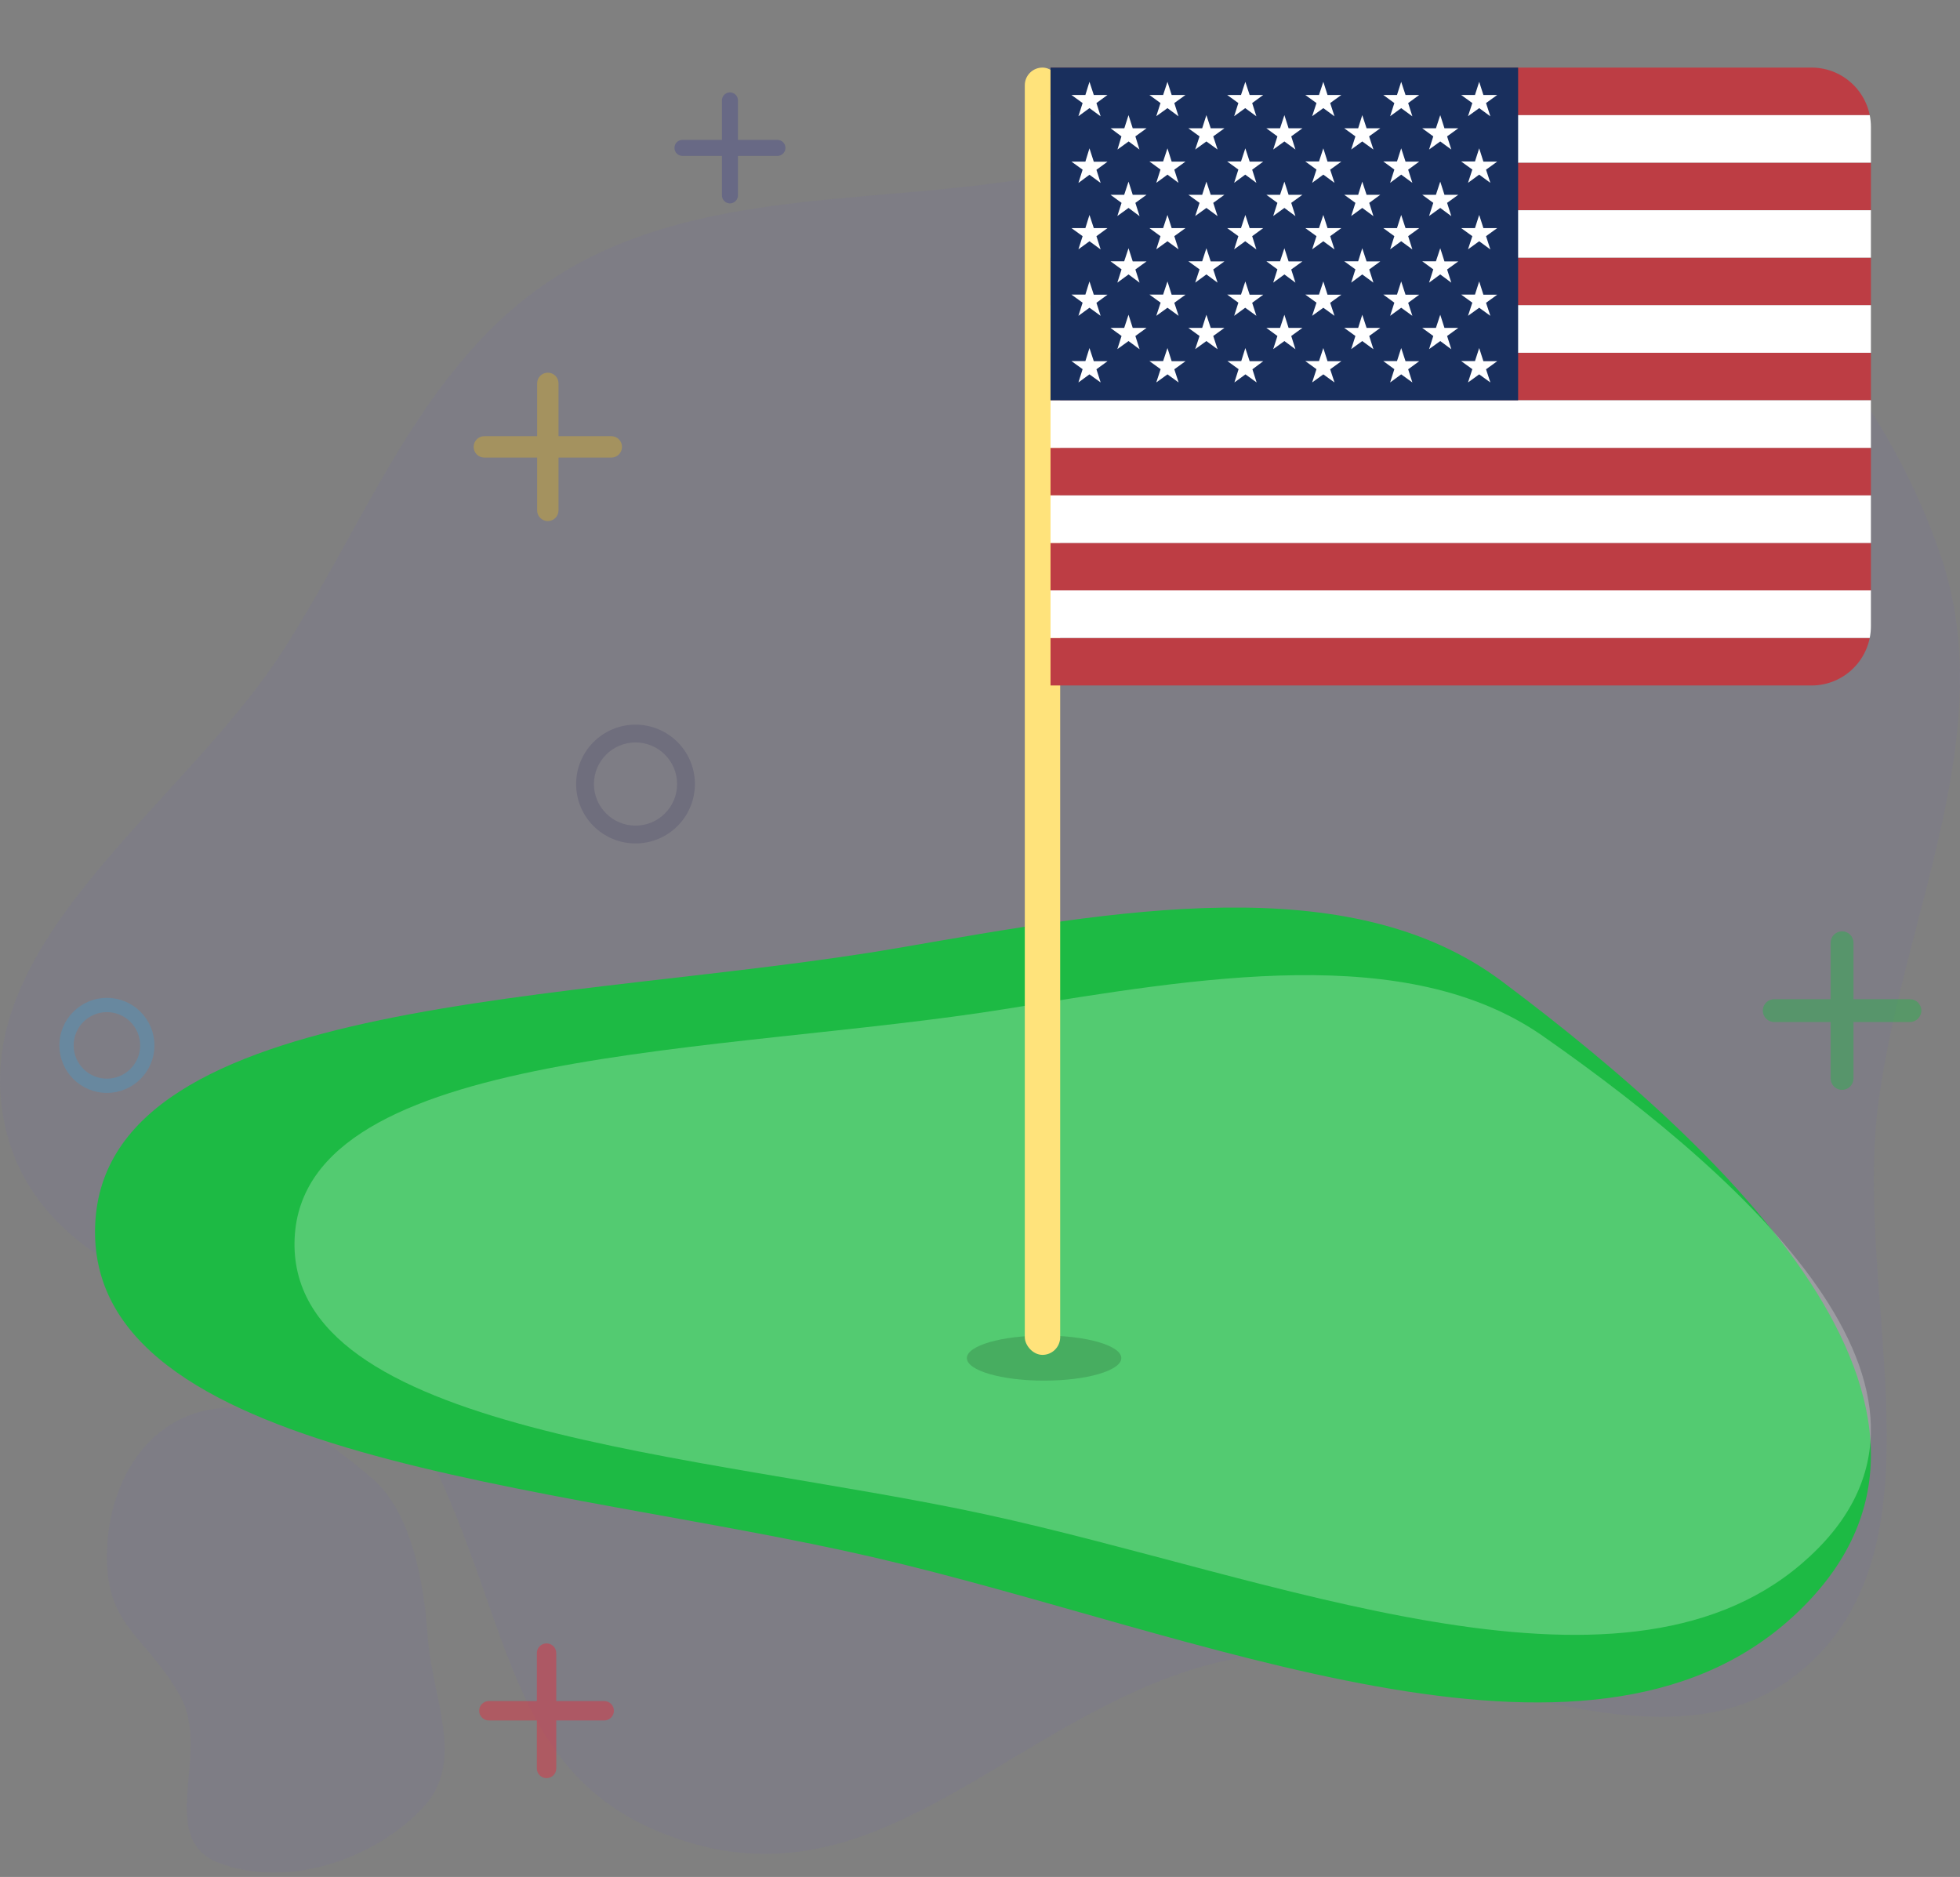 <svg viewBox="0 0 330 316" fill="none" xmlns="http://www.w3.org/2000/svg">
<rect x="0" y="0" width="330" height="316" fill="#808080" stroke="none"/>
<path opacity="0.06" fill-rule="evenodd" clip-rule="evenodd" d="M169.331 30.609C143.073 34.294 115.349 32.46 93.122 46.9C70.95 61.304 61.846 87.575 47.49 109.763C30.41 136.161 -5.961 158.844 0.836 189.533C7.783 220.896 51.357 219.837 72 244.469C87 274.469 85.15 301.483 117 310.469C148.987 319.493 171.119 289.242 203.143 280.349C235.972 271.232 277.099 303.039 303.292 281.271C328.355 260.442 312.13 218.737 316.167 186.422C320.11 154.861 336.997 123.649 326.745 93.536C316.184 62.513 291.125 35.568 260.666 23.392C231.726 11.823 200.199 26.278 169.331 30.609Z" fill="#6857E5"/>
<path opacity="0.06" fill-rule="evenodd" clip-rule="evenodd" d="M72.035 275.711C71.438 267.098 69.501 254.659 62.544 248.799C55.252 242.657 46.784 236.109 36.912 237.1C24.453 238.352 18 250.167 18 262.093C18 274.02 24.574 275.332 30.308 285.491C35.666 294.983 26.093 309.549 36.912 313.651C48.558 318.067 63.215 312.964 71.346 304.18C78.414 296.545 72.727 285.678 72.035 275.711Z" fill="#6857E5"/>
<path opacity="0.3" fill-rule="evenodd" clip-rule="evenodd" d="M107 139C110.866 139 114 135.866 114 132C114 128.134 110.866 125 107 125C103.134 125 100 128.134 100 132C100 135.866 103.134 139 107 139ZM107 142C112.523 142 117 137.523 117 132C117 126.477 112.523 122 107 122C101.477 122 97 126.477 97 132C97 137.523 101.477 142 107 142Z" fill="#4F4B6C"/>
<path opacity="0.4" fill-rule="evenodd" clip-rule="evenodd" d="M308.219 158.72C308.219 157.658 309.08 156.797 310.142 156.797C311.204 156.797 312.065 157.658 312.065 158.72L312.065 168.22H321.565C322.627 168.22 323.488 169.08 323.488 170.143C323.488 171.205 322.627 172.066 321.565 172.066L312.065 172.066L312.065 181.565C312.065 182.627 311.204 183.488 310.142 183.488C309.08 183.488 308.219 182.627 308.219 181.565L308.219 172.066L298.72 172.066C297.658 172.066 296.797 171.205 296.797 170.143C296.797 169.08 297.658 168.22 298.72 168.22L308.219 168.22L308.219 158.72Z" fill="#1DBA44"/>
<path opacity="0.3" fill-rule="evenodd" clip-rule="evenodd" d="M121.553 16.904C121.553 16.16 122.156 15.557 122.899 15.557C123.643 15.557 124.246 16.16 124.246 16.904L124.246 23.553H130.895C131.639 23.553 132.241 24.156 132.241 24.899C132.241 25.643 131.639 26.246 130.895 26.246H124.246L124.246 32.895C124.246 33.639 123.643 34.241 122.899 34.241C122.156 34.241 121.553 33.639 121.553 32.895L121.553 26.246L114.904 26.246C114.16 26.246 113.558 25.643 113.558 24.899C113.558 24.156 114.16 23.553 114.904 23.553L121.553 23.553L121.553 16.904Z" fill="#303392"/>
<path opacity="0.3" fill-rule="evenodd" clip-rule="evenodd" d="M90.436 64.545C90.436 63.551 91.242 62.745 92.236 62.745C93.23 62.745 94.036 63.551 94.036 64.545L94.036 73.436H102.926C103.92 73.436 104.726 74.241 104.726 75.235C104.726 76.229 103.92 77.035 102.926 77.035L94.036 77.035L94.036 85.926C94.036 86.92 93.23 87.726 92.236 87.726C91.242 87.726 90.436 86.92 90.436 85.926L90.436 77.035L81.545 77.035C80.551 77.035 79.746 76.229 79.746 75.235C79.746 74.241 80.551 73.436 81.545 73.436L90.436 73.436L90.436 64.545Z" fill="#FFC107"/>
<path opacity="0.5" fill-rule="evenodd" clip-rule="evenodd" d="M82.312 286.386C81.409 286.386 80.677 287.118 80.677 288.021C80.677 288.923 81.409 289.655 82.312 289.655L90.386 289.655L90.386 297.73C90.386 298.632 91.118 299.364 92.021 299.364C92.924 299.364 93.655 298.632 93.655 297.73L93.655 289.655H101.73C102.633 289.655 103.365 288.923 103.365 288.021C103.365 287.118 102.633 286.386 101.73 286.386H93.655L93.655 278.311C93.655 277.409 92.924 276.677 92.021 276.677C91.118 276.677 90.386 277.409 90.386 278.311L90.386 286.386L82.312 286.386Z" fill="#DC3545"/>
<path opacity="0.3" fill-rule="evenodd" clip-rule="evenodd" d="M18 181.6C21.093 181.6 23.6 179.093 23.6 176C23.6 172.907 21.093 170.4 18 170.4C14.907 170.4 12.4 172.907 12.4 176C12.4 179.093 14.907 181.6 18 181.6ZM18 184C22.418 184 26 180.418 26 176C26 171.582 22.418 168 18 168C13.582 168 10 171.582 10 176C10 180.418 13.582 184 18 184Z" fill="#38A1DC"/>
<path fill-rule="evenodd" clip-rule="evenodd" d="M16.026 206.162C17.68 167.117 97.378 168.915 151.249 159.593C187.714 153.283 227.091 145.933 252.833 165.184C293.176 195.355 337.716 239.364 301.833 272.209C266.872 304.21 201.384 274.732 146.906 262.143C93.287 249.752 14.344 245.883 16.026 206.162Z" fill="#1DBA44"/>
<path opacity="0.24" fill-rule="evenodd" clip-rule="evenodd" d="M49.607 208.466C51.075 176.06 121.821 177.552 169.641 169.815C202.011 164.578 236.965 158.478 259.815 174.456C295.627 199.496 335.165 236.021 303.312 263.282C272.278 289.841 214.145 265.376 165.786 254.927C118.189 244.643 48.114 241.432 49.607 208.466Z" fill="white"/>
<ellipse opacity="0.15" cx="175.792" cy="228.647" rx="13" ry="3.793" fill="black"/>
<rect x="172.542" y="11.378" width="5.958" height="216.727" rx="2.979" fill="#FFE37B"/>
<g clip-path="url(#clip0)">
<path fill-rule="evenodd" clip-rule="evenodd" d="M176.875 11.378H373.703V19.383H176.875V11.378ZM176.875 27.389H373.703V35.394H176.875V27.389ZM176.875 43.379H373.703V51.405H176.875V43.379ZM176.875 59.39H373.703V67.395H176.875V59.39ZM176.875 75.4H373.703V83.406H176.875V75.4ZM176.875 91.391H373.703V99.396H176.875V91.391ZM176.875 107.402H373.703V115.407H176.875V107.402Z" fill="#BD3D44"/>
<path fill-rule="evenodd" clip-rule="evenodd" d="M176.875 19.383H373.703V27.388H176.875V19.383ZM176.875 35.394H373.703V43.379H176.875V35.394ZM176.875 51.384H373.703V59.389H176.875V51.384ZM176.875 67.395H373.703V75.4H176.875V67.395ZM176.875 83.405H373.703V91.411H176.875V83.405ZM176.875 99.396H373.703V107.401H176.875V99.396Z" fill="white"/>
<path fill-rule="evenodd" clip-rule="evenodd" d="M176.875 11.378H255.602V67.395H176.875V11.378Z" fill="#192F5D"/>
<path fill-rule="evenodd" clip-rule="evenodd" d="M183.43 13.775L184.159 15.99H186.465L184.604 17.351L185.312 19.586L183.43 18.205L181.569 19.566L182.277 17.351L180.396 15.99H182.743L183.43 13.775ZM196.562 13.775L197.27 15.99H199.597L197.715 17.351L198.423 19.586L196.562 18.205L194.68 19.566L195.388 17.351L193.527 15.99H195.833L196.562 13.775ZM209.673 13.775L210.401 15.99H212.688L210.826 17.351L211.534 19.586L209.653 18.205L207.791 19.566L208.499 17.351L206.618 15.99H208.945L209.673 13.775ZM222.804 13.775L223.512 15.99H225.839L223.958 17.351L224.686 19.586L222.804 18.205L220.923 19.566L221.651 17.351L219.769 15.99H222.076L222.804 13.775ZM235.915 13.775L236.644 15.99H238.95L237.089 17.351L237.797 19.586L235.915 18.205L234.054 19.566L234.762 17.351L232.901 15.99H235.207L235.915 13.775ZM249.047 13.775L249.755 15.99H252.082L250.2 17.351L250.928 19.586L249.047 18.205L247.165 19.566L247.893 17.351L246.012 15.99H248.338L249.047 13.775ZM190.006 19.383L190.714 21.598H193.041L191.16 22.959L191.847 25.174L190.027 23.813L188.145 25.174L188.813 22.959L186.992 21.598H189.298L190.006 19.383ZM203.117 19.383L203.846 21.598H206.152L204.271 22.959L204.999 25.174L203.117 23.813L201.236 25.174L201.964 22.959L200.082 21.598H202.409L203.117 19.383ZM216.249 19.383L216.957 21.598H219.284L217.402 22.959L218.11 25.174L216.249 23.813L214.367 25.174L215.075 22.959L213.214 21.598H215.52L216.249 19.383ZM229.36 19.383L230.088 21.598H232.395L230.513 22.959L231.241 25.174L229.36 23.813L227.498 25.174L228.206 22.959L226.325 21.598H228.672L229.36 19.383ZM242.491 19.383L243.199 21.598H245.526L243.644 22.959L244.353 25.174L242.491 23.813L240.609 25.174L241.318 22.959L239.456 21.598H241.763L242.491 19.383ZM183.43 24.971L184.159 27.226H186.465L184.604 28.587L185.312 30.802L183.43 29.42L181.569 30.802L182.277 28.567L180.396 27.206H182.743L183.43 24.971ZM196.562 24.971L197.27 27.206H199.597L197.715 28.567L198.423 30.782L196.562 29.4L194.68 30.782L195.388 28.547L193.527 27.185H195.833L196.562 24.971ZM209.673 24.971L210.401 27.206H212.688L210.826 28.567L211.534 30.782L209.653 29.4L207.791 30.782L208.499 28.547L206.618 27.185H208.945L209.673 24.971ZM222.804 24.971L223.512 27.206H225.839L223.958 28.567L224.686 30.782L222.804 29.4L220.923 30.782L221.651 28.547L219.769 27.185H222.076L222.804 24.971ZM235.915 24.971L236.644 27.206H238.95L237.089 28.567L237.797 30.782L235.915 29.4L234.054 30.782L234.762 28.547L232.901 27.185H235.207L235.915 24.971ZM249.047 24.971L249.755 27.206H252.082L250.2 28.567L250.928 30.782L249.047 29.4L247.165 30.782L247.893 28.547L246.012 27.185H248.338L249.047 24.971ZM190.006 30.578L190.714 32.793H193.041L191.16 34.154L191.868 36.389L190.006 35.008L188.125 36.369L188.833 34.154L186.971 32.793H189.278L190.006 30.578ZM203.117 30.578L203.846 32.793H206.152L204.271 34.154L204.999 36.389L203.117 35.008L201.236 36.369L201.964 34.154L200.082 32.793H202.409L203.117 30.578ZM216.249 30.578L216.957 32.793H219.284L217.402 34.154L218.11 36.389L216.249 35.008L214.367 36.369L215.075 34.154L213.214 32.793H215.52L216.249 30.578ZM229.36 30.578L230.088 32.793H232.395L230.533 34.154L231.241 36.389L229.36 35.008L227.498 36.369L228.206 34.154L226.325 32.793H228.672L229.36 30.578ZM242.491 30.578L243.199 32.793H245.526L243.644 34.154L244.353 36.389L242.491 35.008L240.609 36.369L241.318 34.154L239.456 32.793H241.763L242.491 30.578ZM183.43 36.186L184.159 38.401H186.465L184.604 39.762L185.312 41.997L183.43 40.616L181.569 41.977L182.277 39.762L180.396 38.401H182.743L183.43 36.186ZM196.562 36.186L197.27 38.401H199.597L197.715 39.762L198.423 41.977L196.562 40.616L194.68 41.977L195.388 39.762L193.527 38.401H195.833L196.562 36.186ZM209.673 36.186L210.401 38.401H212.688L210.826 39.762L211.534 41.997L209.653 40.616L207.791 41.977L208.499 39.762L206.618 38.401H208.945L209.673 36.186ZM222.804 36.186L223.512 38.401H225.839L223.958 39.762L224.686 41.997L222.804 40.616L220.923 41.977L221.651 39.762L219.769 38.401H222.076L222.804 36.186ZM235.915 36.186L236.644 38.401H238.95L237.089 39.762L237.797 41.997L235.915 40.616L234.054 41.977L234.762 39.762L232.901 38.401H235.207L235.915 36.186ZM249.047 36.186L249.755 38.401H252.082L250.2 39.762L250.928 41.997L249.047 40.616L247.165 41.977L247.893 39.762L246.012 38.401H248.338L249.047 36.186ZM190.006 41.794L190.714 44.009H193.041L191.16 45.37L191.868 47.585L190.006 46.203L188.125 47.585L188.833 45.35L186.971 43.989H189.278L190.006 41.794ZM203.117 41.794L203.846 44.009H206.152L204.271 45.37L204.999 47.585L203.117 46.203L201.236 47.585L201.964 45.35L200.082 43.989H202.409L203.117 41.794ZM216.249 41.794L216.957 44.009H219.284L217.402 45.37L218.11 47.585L216.249 46.203L214.367 47.585L215.075 45.35L213.214 43.989H215.52L216.249 41.794ZM229.36 41.794L230.088 44.009H232.395L230.533 45.37L231.241 47.585L229.36 46.203L227.498 47.585L228.206 45.35L226.325 43.989H228.672L229.36 41.794ZM242.491 41.794L243.199 44.009H245.526L243.644 45.37L244.353 47.585L242.491 46.203L240.609 47.585L241.318 45.35L239.456 43.989H241.763L242.491 41.794ZM183.43 47.382L184.159 49.617H186.465L184.604 50.978L185.312 53.172L183.43 51.811L181.569 53.172L182.277 50.958L180.396 49.596H182.743L183.43 47.382ZM196.562 47.382L197.27 49.617H199.597L197.715 50.978L198.444 53.172L196.562 51.811L194.68 53.172L195.409 50.958L193.527 49.596H195.833L196.562 47.382ZM209.673 47.382L210.401 49.617H212.688L210.826 50.978L211.534 53.172L209.653 51.811L207.791 53.172L208.499 50.958L206.618 49.596H208.945L209.673 47.382ZM222.804 47.382L223.512 49.617H225.839L223.958 50.978L224.686 53.172L222.804 51.811L220.923 53.172L221.651 50.958L219.769 49.596H222.076L222.804 47.382ZM235.915 47.382L236.644 49.617H238.95L237.089 50.978L237.797 53.172L235.915 51.811L234.054 53.172L234.762 50.958L232.901 49.596H235.207L235.915 47.382ZM249.047 47.382L249.755 49.617H252.082L250.2 50.978L250.928 53.172L249.047 51.811L247.165 53.172L247.893 50.958L246.012 49.596H248.338L249.047 47.382ZM190.006 52.989L190.714 55.204H193.041L191.16 56.566L191.868 58.8L190.006 57.419L188.125 58.78L188.833 56.566L186.971 55.204H189.278L190.006 52.989ZM203.117 52.989L203.846 55.204H206.152L204.271 56.566L204.999 58.8L203.117 57.419L201.236 58.78L201.964 56.566L200.082 55.204H202.409L203.117 52.989ZM216.249 52.989L216.957 55.204H219.284L217.402 56.566L218.11 58.8L216.249 57.419L214.367 58.78L215.075 56.566L213.214 55.204H215.52L216.249 52.989ZM229.36 52.989L230.088 55.204H232.395L230.533 56.566L231.241 58.8L229.36 57.419L227.498 58.78L228.206 56.566L226.325 55.204H228.672L229.36 52.989ZM242.491 52.989L243.199 55.204H245.526L243.644 56.566L244.353 58.8L242.491 57.419L240.609 58.78L241.318 56.566L239.456 55.204H241.763L242.491 52.989ZM183.43 58.597L184.159 60.812H186.465L184.604 62.173L185.312 64.388L183.43 63.027L181.569 64.388L182.277 62.153L180.396 60.792H182.743L183.43 58.597ZM196.562 58.597L197.27 60.812H199.597L197.715 62.173L198.444 64.388L196.562 63.027L194.68 64.388L195.409 62.153L193.527 60.792H195.833L196.562 58.597ZM209.673 58.597L210.401 60.812H212.688L210.867 62.173L211.575 64.388L209.693 63.027L207.832 64.388L208.54 62.153L206.658 60.792H208.985L209.673 58.597ZM222.804 58.597L223.512 60.812H225.839L223.958 62.173L224.686 64.388L222.804 63.027L220.923 64.388L221.651 62.153L219.769 60.792H222.076L222.804 58.597ZM235.915 58.597L236.644 60.812H238.95L237.089 62.173L237.797 64.388L235.915 63.027L234.054 64.388L234.762 62.153L232.901 60.792H235.207L235.915 58.597ZM249.047 58.597L249.755 60.812H252.082L250.2 62.173L250.928 64.388L249.047 63.027L247.165 64.388L247.893 62.153L246.012 60.792H248.338L249.047 58.597Z" fill="white"/>
</g>
<defs>
<clipPath id="clip0">
<path d="M176.875 11.378H305C310.523 11.378 315 15.855 315 21.378V105.407C315 110.93 310.523 115.407 305 115.407H176.875V11.378Z" fill="white"/>
</clipPath>
</defs>
</svg>

